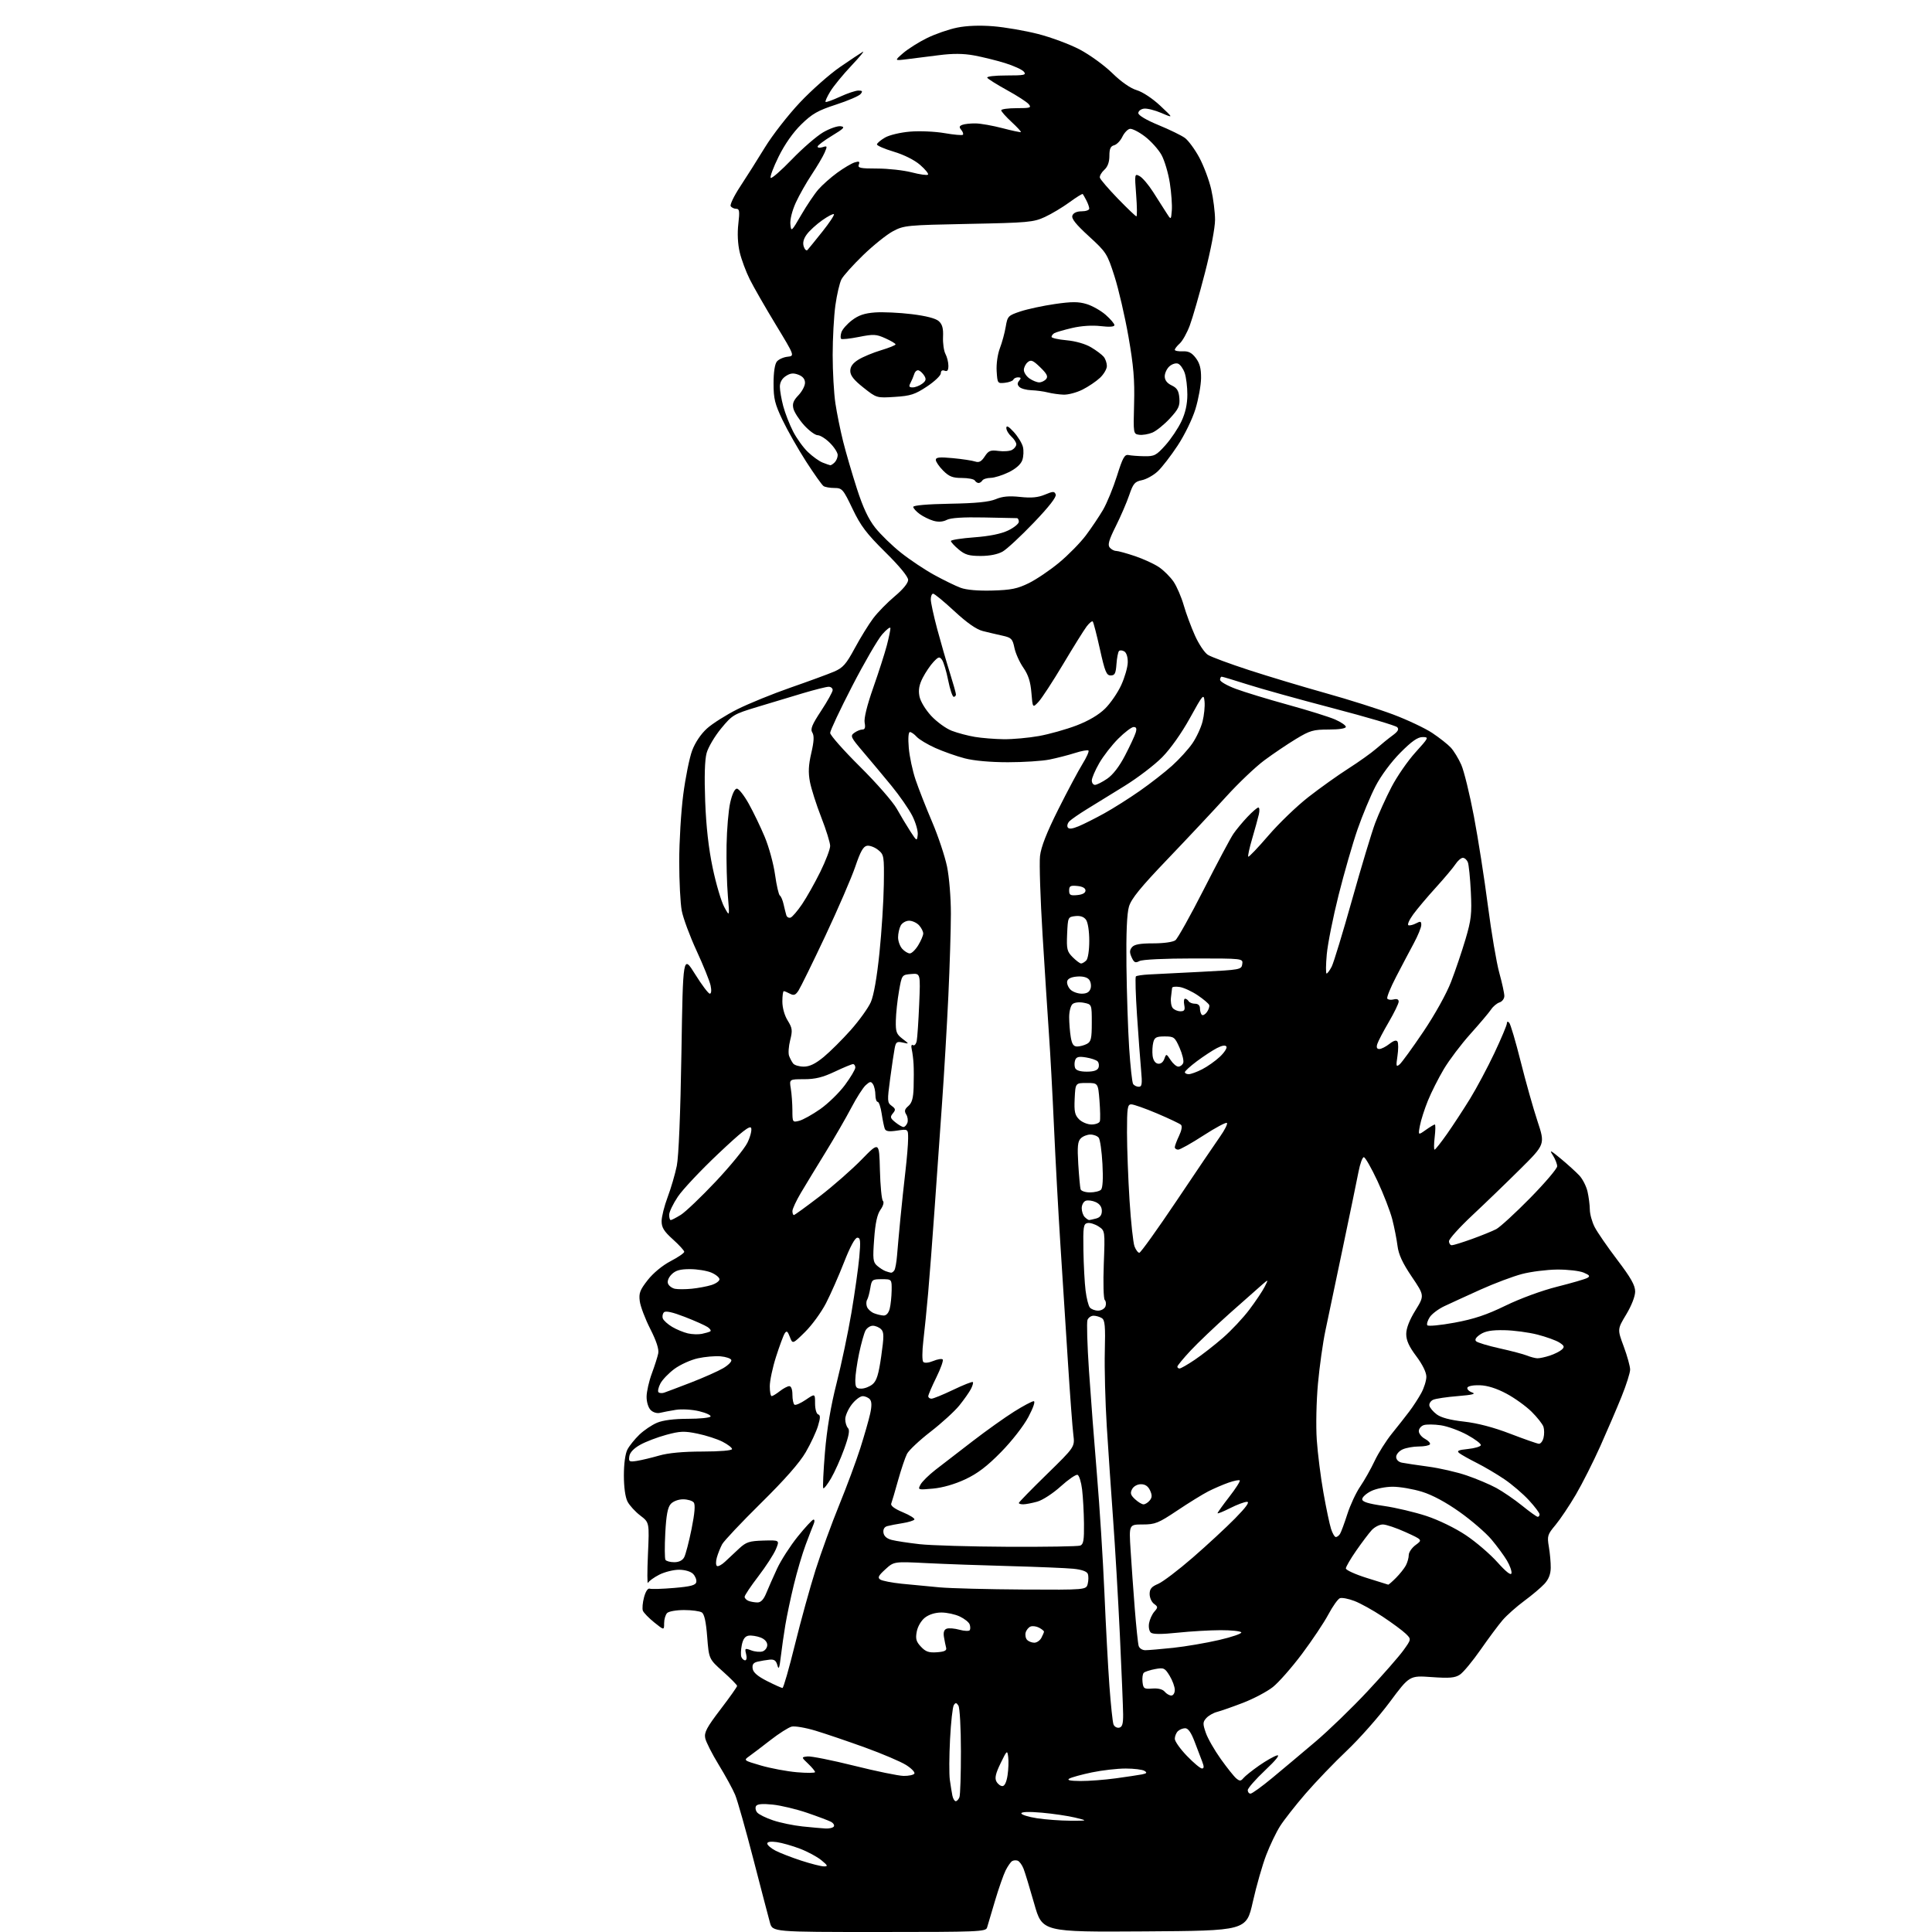 <?xml version="1.0" encoding="UTF-8" standalone="no"?>
<svg 
  version="1.1" 
  xmlns="http://www.w3.org/2000/svg" 
  xmlns:xlink="http://www.w3.org/1999/xlink" 
  xmlns:svg="http://www.w3.org/2000/svg"
  xmlns:rdf="http://www.w3.org/1999/02/22-rdf-syntax-ns#"
  xmlns:cc="http://creativecommons.org/ns#"
  xmlns:dc="http://purl.org/dc/elements/1.1/"
  viewBox="0 0 768 768"
  width="768"
  height="768"
>
<style>svg {background-color: white; }</style>"
<path stroke="none" fill="black" fill-rule="evenodd" d="M349.48,768.00C307.09,768.00 307.09,768.00 306.06,764.25C305.49,762.19 302.52,750.83 299.46,739.00C296.40,727.17 293.16,715.70 292.24,713.50C291.33,711.30 288.40,705.93 285.73,701.57C283.06,697.21 280.63,692.42 280.33,690.92C279.88,688.67 280.96,686.65 286.39,679.53C290.03,674.77 293.01,670.56 293.01,670.18C293.02,669.81 290.50,667.25 287.42,664.49C281.81,659.49 281.81,659.49 281.12,650.69C280.65,644.63 279.98,641.60 278.97,640.96C278.16,640.45 275.00,640.02 271.95,640.02C268.90,640.01 265.86,640.54 265.20,641.20C264.54,641.86 264.00,643.68 264.00,645.25C264.00,648.09 264.00,648.09 260.06,644.93C257.90,643.19 255.87,641.09 255.55,640.28C255.24,639.46 255.45,637.05 256.02,634.93C256.64,632.62 257.54,631.26 258.28,631.52C258.95,631.76 263.32,631.63 267.99,631.23C274.66,630.66 276.54,630.15 276.79,628.87C276.96,627.98 276.37,626.51 275.48,625.62C274.53,624.67 272.21,624.00 269.89,624.00C267.71,624.00 264.18,624.89 262.05,625.97C259.93,627.06 257.92,628.52 257.59,629.22C257.27,629.93 257.26,624.81 257.57,617.85C258.14,605.21 258.14,605.21 254.51,602.44C252.52,600.92 250.23,598.42 249.44,596.89C248.56,595.18 248.00,591.16 248.00,586.50C248.00,581.89 248.56,577.84 249.41,576.20C250.19,574.72 252.33,572.06 254.16,570.30C256.00,568.54 259.17,566.40 261.22,565.55C263.58,564.56 268.02,564.00 273.41,564.00C278.07,564.00 282.13,563.59 282.44,563.10C282.74,562.60 280.71,561.65 277.93,560.98C275.09,560.30 271.02,560.06 268.68,560.43C266.38,560.80 263.55,561.33 262.39,561.62C261.17,561.93 259.60,561.46 258.64,560.50C257.70,559.55 257.01,557.30 257.03,555.18C257.05,553.16 257.99,549.02 259.11,546.00C260.23,542.98 261.38,539.37 261.66,537.99C261.99,536.31 260.92,533.04 258.48,528.24C256.46,524.26 254.59,519.32 254.32,517.25C253.90,514.06 254.37,512.81 257.48,508.84C259.65,506.07 263.33,503.03 266.56,501.34C269.55,499.78 272.00,498.10 272.00,497.61C272.00,497.13 269.98,494.91 267.50,492.68C263.95,489.49 263.00,487.97 263.00,485.44C263.00,483.68 264.08,479.36 265.41,475.84C266.73,472.32 268.36,466.75 269.03,463.47C269.79,459.77 270.49,442.67 270.88,418.51C271.50,379.52 271.50,379.52 276.32,387.26C278.97,391.52 281.60,395.00 282.15,395.00C282.76,395.00 282.89,393.72 282.47,391.75C282.09,389.96 279.58,383.75 276.90,377.94C274.22,372.13 271.57,364.98 271.01,362.05C270.45,359.12 270.00,350.30 270.00,342.46C270.00,334.61 270.72,322.64 271.60,315.87C272.48,309.09 274.07,301.21 275.14,298.35C276.33,295.17 278.61,291.78 281.02,289.60C283.19,287.64 288.61,284.21 293.08,281.96C297.54,279.72 307.07,275.83 314.26,273.33C321.45,270.83 329.22,267.98 331.53,266.99C335.10,265.46 336.33,264.07 339.80,257.64C342.04,253.49 345.33,248.15 347.12,245.78C348.90,243.41 352.76,239.48 355.68,237.03C358.96,234.29 361.00,231.79 361.00,230.52C361.00,229.24 357.54,225.03 351.91,219.48C344.43,212.08 342.13,209.05 338.89,202.25C335.16,194.45 334.77,194.00 331.72,193.98C329.95,193.98 327.99,193.64 327.38,193.23C326.76,192.83 323.65,188.45 320.46,183.50C317.27,178.55 313.05,171.12 311.08,167.00C308.01,160.58 307.50,158.48 307.50,152.40C307.50,147.98 308.00,144.71 308.82,143.71C309.55,142.83 311.45,141.98 313.04,141.81C315.93,141.50 315.93,141.50 308.39,129.07C304.24,122.23 299.59,114.13 298.06,111.07C296.53,108.01 294.72,103.14 294.04,100.25C293.27,96.98 293.06,92.75 293.50,89.00C294.08,83.96 293.95,83.00 292.66,83.00C291.81,83.00 290.82,82.52 290.46,81.94C290.11,81.36 291.79,77.87 294.21,74.19C296.64,70.51 301.07,63.50 304.06,58.61C307.05,53.72 313.32,45.67 317.99,40.73C322.65,35.79 329.84,29.44 333.95,26.62C338.07,23.80 342.12,21.09 342.97,20.60C343.81,20.10 341.78,22.58 338.45,26.10C335.13,29.62 331.36,34.21 330.09,36.30C328.81,38.39 327.95,40.29 328.18,40.51C328.40,40.73 330.97,39.81 333.89,38.46C336.81,37.11 340.11,36.00 341.22,36.00C342.84,36.00 343.01,36.28 342.09,37.39C341.45,38.16 337.05,40.05 332.31,41.59C325.09,43.94 322.84,45.22 318.52,49.45C315.25,52.64 311.94,57.35 309.52,62.26C307.41,66.53 305.99,70.33 306.37,70.71C306.75,71.08 310.53,67.78 314.78,63.37C319.03,58.96 324.62,54.12 327.21,52.60C329.81,51.09 332.95,50.00 334.19,50.18C336.07,50.45 335.50,51.07 330.72,53.96C327.58,55.86 325.00,57.81 325.00,58.28C325.00,58.75 325.90,58.85 327.01,58.50C328.88,57.90 328.93,58.06 327.80,60.68C327.13,62.23 324.83,66.12 322.70,69.33C320.56,72.54 317.70,77.59 316.34,80.56C314.90,83.72 314.00,87.28 314.19,89.14C314.49,92.24 314.60,92.14 318.50,85.43C320.70,81.64 323.77,77.08 325.33,75.29C326.89,73.51 330.26,70.52 332.83,68.65C335.40,66.78 338.51,64.94 339.74,64.56C341.52,64.01 341.86,64.20 341.39,65.43C340.87,66.77 341.93,67.00 348.68,67.00C353.03,67.00 359.21,67.69 362.43,68.52C365.65,69.36 368.56,69.77 368.89,69.42C369.23,69.08 367.82,67.34 365.76,65.55C363.50,63.59 359.34,61.51 355.26,60.29C351.54,59.18 348.54,57.87 348.60,57.39C348.65,56.90 350.08,55.69 351.78,54.70C353.50,53.69 357.91,52.64 361.77,52.32C365.56,52.00 371.72,52.27 375.45,52.92C379.18,53.57 382.47,53.86 382.76,53.57C383.05,53.28 382.76,52.42 382.12,51.64C381.20,50.54 381.30,50.10 382.56,49.62C383.44,49.28 385.81,49.03 387.83,49.06C389.85,49.09 394.65,49.94 398.50,50.95C402.35,51.96 405.64,52.66 405.82,52.49C405.99,52.33 404.30,50.51 402.07,48.44C399.83,46.37 398.00,44.30 398.00,43.84C398.00,43.38 400.76,43.00 404.12,43.00C409.58,43.00 410.10,42.83 408.94,41.42C408.22,40.56 404.34,38.04 400.32,35.84C396.30,33.63 392.76,31.41 392.45,30.91C392.12,30.39 395.39,30.00 400.06,30.00C407.21,30.00 408.09,29.81 407.00,28.50C406.32,27.68 402.93,26.13 399.47,25.06C396.01,23.99 390.46,22.63 387.13,22.02C382.92,21.26 378.72,21.23 373.29,21.93C369.01,22.48 363.25,23.20 360.50,23.54C355.50,24.16 355.50,24.16 359.00,21.12C360.93,19.45 365.20,16.75 368.50,15.13C371.80,13.51 377.19,11.64 380.48,10.98C384.28,10.20 389.51,10.01 394.84,10.44C399.46,10.82 407.45,12.19 412.60,13.50C417.76,14.81 425.23,17.59 429.21,19.68C433.18,21.77 439.00,25.99 442.14,29.06C445.72,32.56 449.34,35.09 451.88,35.85C454.21,36.54 458.16,39.16 461.21,42.02C466.50,46.98 466.50,46.98 461.71,44.93C459.08,43.80 455.93,43.01 454.71,43.19C453.49,43.36 452.50,44.16 452.50,44.96C452.50,45.84 455.67,47.72 460.50,49.71C464.90,51.52 469.62,53.82 471.00,54.82C472.38,55.83 474.94,59.31 476.71,62.57C478.47,65.83 480.61,71.51 481.46,75.20C482.31,78.88 483.00,84.37 483.00,87.39C483.00,90.55 481.30,99.49 478.98,108.46C476.77,117.03 474.06,126.44 472.96,129.38C471.86,132.32 470.07,135.53 468.98,136.52C467.89,137.50 467.00,138.64 467.00,139.05C467.00,139.46 468.40,139.73 470.11,139.65C472.45,139.54 473.75,140.20 475.36,142.33C476.93,144.41 477.48,146.52 477.44,150.33C477.40,153.17 476.40,158.69 475.21,162.59C473.99,166.56 470.89,172.95 468.15,177.09C465.47,181.17 461.90,185.79 460.22,187.36C458.54,188.93 455.70,190.52 453.92,190.88C451.08,191.46 450.45,192.21 448.88,196.82C447.89,199.73 445.49,205.29 443.54,209.19C440.82,214.64 440.25,216.60 441.12,217.64C441.74,218.39 442.88,219.00 443.65,219.00C444.43,219.00 447.81,219.93 451.17,221.06C454.53,222.19 458.83,224.17 460.73,225.46C462.63,226.75 465.24,229.36 466.52,231.24C467.80,233.13 469.61,237.33 470.55,240.59C471.48,243.84 473.50,249.27 475.02,252.66C476.54,256.05 478.85,259.49 480.15,260.31C481.44,261.13 488.80,263.86 496.50,266.37C504.20,268.88 517.92,273.00 527.00,275.54C536.08,278.07 548.16,281.90 553.85,284.04C559.55,286.19 566.52,289.49 569.35,291.37C572.18,293.26 575.49,295.86 576.70,297.16C577.91,298.46 579.79,301.54 580.88,304.01C581.97,306.48 584.23,315.70 585.90,324.50C587.57,333.30 590.07,349.28 591.46,360.01C592.85,370.73 594.89,382.77 596.00,386.74C597.10,390.72 598.00,394.85 598.00,395.92C598.00,396.99 597.14,398.14 596.09,398.47C595.04,398.81 593.52,400.07 592.72,401.29C591.91,402.51 588.23,406.86 584.54,410.97C580.85,415.08 576.08,421.39 573.94,424.99C571.80,428.59 568.95,434.23 567.62,437.52C566.28,440.82 564.85,445.27 564.45,447.43C563.71,451.34 563.71,451.34 566.76,449.17C568.44,447.98 570.06,447.00 570.36,447.00C570.66,447.00 570.64,449.25 570.31,452.00C569.99,454.75 569.97,457.00 570.27,457.00C570.58,457.00 572.80,454.19 575.22,450.75C577.63,447.31 581.75,441.02 584.37,436.76C586.99,432.50 591.35,424.31 594.07,418.56C596.78,412.80 599.00,407.53 599.00,406.85C599.00,406.06 599.35,405.95 599.93,406.55C600.45,407.07 602.50,414.02 604.50,422.00C606.50,429.98 609.50,440.64 611.18,445.70C614.22,454.89 614.22,454.89 604.34,464.70C598.91,470.09 590.31,478.39 585.23,483.14C580.16,487.90 576.00,492.51 576.00,493.39C576.00,494.28 576.51,495.00 577.13,495.00C577.75,495.00 581.36,493.88 585.16,492.51C588.95,491.14 593.28,489.38 594.78,488.60C596.27,487.81 602.34,482.25 608.25,476.24C614.16,470.22 619.00,464.54 619.00,463.61C619.00,462.69 618.21,460.71 617.26,459.21C615.79,456.94 616.31,457.17 620.51,460.65C623.25,462.93 626.55,465.93 627.83,467.30C629.12,468.68 630.57,471.54 631.06,473.65C631.55,475.77 631.96,478.98 631.98,480.79C631.99,482.60 632.86,485.75 633.91,487.79C634.96,489.83 639.01,495.70 642.91,500.84C648.30,507.93 650.00,510.95 650.00,513.40C650.00,515.31 648.56,519.00 646.46,522.50C642.91,528.39 642.91,528.39 645.46,535.25C646.86,539.03 648.00,543.16 648.00,544.43C648.00,545.71 646.48,550.52 644.62,555.12C642.76,559.73 638.95,568.61 636.16,574.85C633.36,581.09 628.98,589.78 626.41,594.16C623.84,598.54 620.20,603.96 618.33,606.21C615.14,610.02 614.97,610.59 615.70,614.89C616.13,617.43 616.47,621.17 616.44,623.22C616.42,625.74 615.61,627.80 613.95,629.60C612.60,631.07 608.99,634.12 605.92,636.38C602.85,638.65 598.99,642.08 597.33,644.00C595.68,645.92 591.72,651.24 588.54,655.81C585.35,660.38 581.66,664.83 580.33,665.70C578.37,666.99 576.22,667.17 569.10,666.67C560.30,666.04 560.30,666.04 552.41,676.65C548.07,682.48 540.43,691.13 535.42,695.88C530.41,700.62 523.02,708.33 518.98,713.00C514.95,717.67 510.40,723.48 508.86,725.90C507.32,728.31 504.84,733.49 503.34,737.40C501.84,741.30 499.44,749.67 498.02,756.00C495.44,767.50 495.44,767.50 454.87,767.76C414.31,768.02 414.31,768.02 411.12,756.76C409.36,750.57 407.45,744.29 406.87,742.82C406.29,741.35 405.25,739.93 404.57,739.66C403.88,739.40 402.86,739.48 402.30,739.84C401.74,740.20 400.60,741.85 399.76,743.50C398.93,745.15 397.04,750.55 395.56,755.50C394.09,760.45 392.65,765.29 392.37,766.25C391.90,767.88 388.99,768.00 349.48,768.00zM327.50,741.92C329.23,741.93 329.09,741.59 326.50,739.46C324.85,738.10 321.02,736.04 318.00,734.89C314.98,733.73 310.81,732.55 308.75,732.26C306.36,731.93 305.00,732.14 305.00,732.84C305.00,733.45 306.46,734.71 308.25,735.65C310.04,736.58 314.65,738.37 318.50,739.63C322.35,740.88 326.40,741.91 327.50,741.92zM328.19,726.86C329.67,726.94 331.15,726.57 331.47,726.05C331.79,725.53 331.26,724.68 330.28,724.17C329.30,723.67 325.04,722.06 320.80,720.61C316.57,719.17 310.45,717.70 307.19,717.36C303.15,716.94 301.05,717.11 300.55,717.92C300.15,718.56 300.35,719.72 300.99,720.49C301.63,721.26 304.48,722.67 307.33,723.62C310.17,724.58 315.43,725.66 319.00,726.04C322.57,726.41 326.71,726.78 328.19,726.86zM425.50,723.76C432.50,723.78 432.50,723.78 427.41,722.53C424.61,721.85 418.65,720.97 414.16,720.57C409.01,720.12 406.00,720.22 406.00,720.84C406.00,721.38 408.81,722.26 412.25,722.79C415.69,723.31 421.65,723.75 425.50,723.76zM379.91,716.00C380.39,716.00 381.06,715.29 381.39,714.42C381.73,713.55 381.99,705.34 381.98,696.17C381.98,686.94 381.53,678.83 380.98,678.00C380.19,676.78 379.84,676.75 379.15,677.82C378.68,678.54 378.01,684.62 377.66,691.32C377.31,698.02 377.27,705.30 377.57,707.50C377.88,709.70 378.33,712.51 378.58,713.75C378.83,714.99 379.43,716.00 379.91,716.00zM497.10,713.00C497.71,713.00 501.60,710.19 505.75,706.75C509.90,703.31 517.61,696.84 522.89,692.36C528.18,687.88 537.48,678.88 543.57,672.36C549.67,665.84 556.09,658.50 557.86,656.06C561.06,651.61 561.06,651.61 558.78,649.40C557.53,648.19 553.40,645.14 549.60,642.62C545.81,640.11 540.77,637.31 538.39,636.41C536.02,635.50 533.43,635.01 532.63,635.31C531.84,635.62 529.78,638.51 528.05,641.75C526.33,644.99 521.60,652.06 517.55,657.47C513.49,662.88 508.29,668.80 505.99,670.62C503.69,672.44 498.36,675.26 494.14,676.89C489.92,678.51 485.27,680.14 483.81,680.51C482.34,680.88 480.42,681.98 479.53,682.96C478.11,684.54 478.08,685.21 479.32,688.79C480.08,691.02 482.76,695.71 485.27,699.22C487.77,702.73 490.55,706.21 491.44,706.95C492.81,708.08 493.25,708.06 494.28,706.82C494.95,706.01 497.75,703.77 500.50,701.85C503.25,699.93 506.46,698.11 507.64,697.80C508.97,697.46 507.19,699.69 502.89,703.74C499.10,707.32 496.00,710.86 496.00,711.62C496.00,712.38 496.50,713.00 497.10,713.00zM398.47,710.00C399.36,710.00 400.11,708.42 400.52,705.69C400.88,703.32 400.99,700.06 400.78,698.44C400.41,695.61 400.29,695.71 397.75,700.92C395.78,704.97 395.36,706.81 396.09,708.17C396.63,709.18 397.70,710.00 398.47,710.00zM429.50,707.98C432.80,708.00 439.10,707.52 443.50,706.92C447.90,706.32 452.60,705.61 453.95,705.35C455.88,704.96 456.09,704.67 454.95,703.95C454.15,703.44 450.80,703.02 447.50,703.02C444.20,703.01 438.16,703.70 434.07,704.55C429.98,705.40 425.93,706.52 425.07,707.02C423.99,707.65 425.37,707.95 429.50,707.98zM359.19,705.95C361.22,705.98 363.15,705.57 363.48,705.04C363.81,704.51 362.32,702.96 360.18,701.61C358.03,700.26 350.71,697.14 343.89,694.67C337.08,692.21 328.23,689.20 324.23,687.99C320.23,686.78 315.94,686.05 314.68,686.36C313.43,686.68 309.64,689.09 306.26,691.72C302.88,694.35 299.08,697.24 297.81,698.14C295.53,699.76 295.58,699.80 302.50,701.82C306.35,702.94 312.76,704.14 316.75,704.49C320.74,704.84 324.00,704.81 324.00,704.43C324.00,704.04 322.76,702.55 321.25,701.11C318.50,698.50 318.50,698.50 321.01,698.21C322.39,698.05 330.72,699.71 339.51,701.90C348.31,704.10 357.16,705.92 359.19,705.95zM477.79,703.00C478.65,703.00 478.67,702.28 477.89,700.25C477.30,698.74 475.93,695.14 474.84,692.25C473.50,688.71 472.29,687.00 471.13,687.00C470.18,687.00 468.86,687.54 468.20,688.20C467.54,688.86 467.00,690.21 467.00,691.20C467.00,692.20 469.17,695.26 471.82,698.00C474.47,700.75 477.15,703.00 477.79,703.00zM444.88,686.78C446.12,686.53 446.49,685.30 446.46,681.48C446.44,678.74 445.85,664.58 445.17,650.00C444.48,635.42 443.27,614.73 442.48,604.00C441.70,593.27 440.56,576.62 439.96,567.00C439.36,557.38 439.01,543.97 439.18,537.21C439.44,527.14 439.23,524.76 438.00,523.98C437.17,523.46 435.70,523.02 434.72,523.02C433.74,523.01 432.65,523.76 432.29,524.69C431.93,525.61 432.20,534.73 432.89,544.94C433.58,555.15 435.01,573.81 436.07,586.41C437.13,599.00 438.45,619.93 439.01,632.91C439.56,645.88 440.46,662.66 441.01,670.18C441.56,677.70 442.29,684.59 442.63,685.48C442.97,686.37 443.98,686.95 444.88,686.78zM465.62,674.00C466.39,674.00 467.00,673.00 467.00,671.75C466.99,670.51 466.07,667.99 464.95,666.15C463.05,663.04 462.63,662.85 459.20,663.48C457.17,663.85 455.13,664.52 454.67,664.96C454.22,665.40 453.99,667.05 454.17,668.63C454.47,671.26 454.80,671.48 458.11,671.22C460.40,671.05 462.17,671.51 462.98,672.47C463.68,673.31 464.86,674.00 465.62,674.00zM311.05,671.00C311.44,671.00 313.66,663.24 316.00,653.75C318.34,644.26 322.04,630.88 324.22,624.00C326.41,617.12 330.62,605.55 333.59,598.28C336.56,591.01 340.32,580.88 341.95,575.78C343.57,570.68 345.35,564.49 345.89,562.03C346.58,558.96 346.55,557.17 345.82,556.28C345.23,555.58 343.93,555.00 342.93,555.00C341.92,555.00 339.95,556.50 338.55,558.34C337.15,560.18 336.00,562.79 336.00,564.14C336.00,565.49 336.49,567.09 337.09,567.69C337.87,568.47 337.45,570.79 335.58,575.98C334.15,579.94 331.80,585.19 330.37,587.64C328.93,590.09 327.54,591.87 327.27,591.60C327.00,591.33 327.30,584.90 327.93,577.30C328.70,568.09 330.24,558.95 332.56,549.82C334.47,542.30 337.13,529.70 338.46,521.82C339.79,513.94 341.19,504.01 341.58,499.75C342.16,493.28 342.03,492.00 340.81,492.00C339.88,492.00 337.95,495.57 335.53,501.75C333.44,507.11 330.20,514.45 328.34,518.06C326.47,521.67 322.73,526.81 320.02,529.48C315.08,534.34 315.08,534.34 313.98,531.46C313.10,529.14 312.70,528.86 311.94,530.03C311.42,530.84 309.87,535.01 308.50,539.30C307.12,543.59 306.00,548.88 306.00,551.05C306.00,553.22 306.34,554.99 306.75,554.98C307.16,554.97 308.62,554.08 310.00,553.00C311.38,551.92 313.06,551.03 313.75,551.02C314.51,551.01 315.00,552.34 315.00,554.44C315.00,556.33 315.37,558.11 315.83,558.40C316.29,558.68 318.32,557.79 320.33,556.42C324.00,553.93 324.00,553.93 324.00,557.88C324.00,560.09 324.54,562.01 325.21,562.24C326.16,562.55 326.15,563.56 325.17,566.81C324.49,569.11 322.30,573.80 320.31,577.24C317.89,581.43 311.99,588.14 302.50,597.50C294.70,605.20 287.74,612.58 287.05,613.89C286.35,615.20 285.41,617.56 284.96,619.13C284.51,620.69 284.54,622.21 285.01,622.51C285.48,622.80 286.94,622.02 288.25,620.77C289.56,619.52 292.07,617.17 293.83,615.55C296.62,612.97 297.87,612.57 303.49,612.40C309.94,612.22 309.94,612.22 308.42,615.86C307.58,617.86 304.44,622.70 301.45,626.61C298.45,630.52 296.00,634.19 296.00,634.75C296.00,635.32 296.71,636.06 297.58,636.39C298.45,636.73 300.05,637.00 301.13,637.00C302.47,637.00 303.59,635.80 304.62,633.25C305.46,631.19 307.40,626.80 308.93,623.50C310.47,620.20 314.15,614.49 317.11,610.81C320.08,607.13 322.89,604.09 323.36,604.06C323.83,604.03 323.88,604.79 323.47,605.75C323.06,606.71 321.63,610.42 320.29,613.99C318.95,617.56 316.82,624.76 315.56,629.99C314.29,635.22 312.77,642.42 312.18,646.00C311.58,649.58 310.78,655.20 310.39,658.50C309.85,663.12 309.54,663.92 309.03,662.00C308.52,660.10 307.78,659.56 305.93,659.74C304.59,659.88 302.46,660.23 301.19,660.53C299.48,660.93 298.95,661.66 299.19,663.29C299.40,664.82 301.16,666.34 304.93,668.25C307.92,669.76 310.67,671.00 311.05,671.00zM296.22,660.00C296.78,660.00 296.95,658.92 296.59,657.52C296.01,655.19 296.13,655.10 298.62,656.04C300.07,656.60 302.10,656.78 303.13,656.46C304.16,656.13 305.00,654.98 305.00,653.91C305.00,652.70 303.97,651.56 302.32,650.93C300.84,650.37 298.72,650.04 297.60,650.20C296.19,650.41 295.36,651.54 294.88,653.91C294.50,655.79 294.42,657.93 294.70,658.66C294.98,659.40 295.66,660.00 296.22,660.00zM372.47,656.80C375.48,656.58 376.40,656.12 376.10,655.00C375.88,654.17 375.49,652.27 375.24,650.76C374.93,648.91 375.27,647.83 376.30,647.44C377.13,647.12 379.43,647.30 381.40,647.85C383.37,648.39 385.21,648.46 385.50,648.01C385.78,647.55 385.75,646.50 385.43,645.67C385.11,644.84 383.35,643.44 381.52,642.58C379.69,641.71 376.41,641.00 374.23,641.00C371.76,641.00 369.30,641.77 367.67,643.04C366.17,644.22 364.80,646.57 364.42,648.60C363.88,651.46 364.19,652.58 366.10,654.60C367.97,656.60 369.24,657.03 372.47,656.80zM455.32,655.98C456.52,655.97 461.47,655.55 466.33,655.04C471.19,654.52 479.40,653.13 484.57,651.93C489.74,650.74 493.73,649.36 493.43,648.88C493.13,648.40 489.42,648.01 485.19,648.02C480.96,648.03 473.27,648.48 468.11,649.02C461.80,649.69 458.32,649.68 457.50,649.00C456.82,648.44 456.50,646.77 456.77,645.24C457.04,643.73 457.98,641.67 458.87,640.66C460.35,638.97 460.34,638.72 458.74,637.55C457.78,636.85 457.00,635.10 457.00,633.65C457.00,631.62 457.76,630.71 460.35,629.63C462.20,628.85 468.39,624.16 474.10,619.20C479.82,614.24 487.41,607.21 490.97,603.59C495.38,599.10 496.88,597.00 495.69,597.00C494.72,597.00 491.70,598.13 488.97,599.52C486.24,600.90 484.00,601.80 484.00,601.52C484.00,601.23 486.10,598.30 488.66,595.00C491.23,591.70 493.10,588.76 492.82,588.49C492.54,588.21 490.51,588.61 488.31,589.39C486.11,590.17 482.50,591.72 480.29,592.85C478.09,593.98 472.55,597.39 467.99,600.45C460.45,605.49 459.19,606.00 454.24,606.00C448.78,606.00 448.78,606.00 449.43,616.25C449.78,621.89 450.53,632.35 451.09,639.50C451.66,646.65 452.35,653.29 452.63,654.25C452.91,655.24 454.09,655.99 455.32,655.98zM411.16,653.00C412.14,653.00 413.40,652.13 413.96,651.07C414.53,650.00 415.00,648.89 415.00,648.60C415.00,648.31 414.13,647.61 413.07,647.04C412.01,646.47 410.48,646.26 409.67,646.57C408.86,646.88 407.98,647.97 407.71,648.98C407.45,650.00 407.72,651.32 408.32,651.92C408.91,652.51 410.19,653.00 411.16,653.00zM406.64,631.86C431.78,632.00 431.78,632.00 432.39,629.58C432.72,628.25 432.74,626.48 432.42,625.64C432.04,624.66 430.00,623.94 426.67,623.60C423.82,623.32 412.50,622.85 401.50,622.55C390.50,622.26 375.62,621.73 368.43,621.37C355.36,620.71 355.36,620.71 351.93,623.84C349.17,626.36 348.78,627.15 349.92,627.90C350.71,628.41 354.53,629.16 358.42,629.56C362.32,629.95 369.10,630.60 373.50,631.00C377.90,631.39 392.81,631.78 406.64,631.86zM551.83,629.92C552.01,629.97 553.40,628.76 554.91,627.24C556.43,625.72 558.20,623.50 558.84,622.31C559.48,621.11 560.00,619.24 560.00,618.15C560.00,617.06 561.24,615.26 562.75,614.15C565.50,612.13 565.50,612.13 558.77,609.06C555.07,607.38 550.99,606.00 549.70,606.00C548.41,606.00 546.42,607.01 545.28,608.25C544.14,609.49 541.37,613.16 539.11,616.42C536.85,619.67 535.00,622.85 535.00,623.48C535.00,624.12 538.71,625.81 543.25,627.24C547.79,628.68 551.65,629.88 551.83,629.92zM600.83,625.41C601.01,624.60 600.21,622.33 599.05,620.37C597.89,618.40 595.11,614.62 592.87,611.96C590.63,609.30 584.96,604.40 580.27,601.07C574.80,597.18 569.42,594.28 565.27,593.00C561.70,591.90 556.47,591.00 553.64,591.00C550.75,591.00 546.97,591.77 545.00,592.75C543.08,593.71 541.50,595.15 541.50,595.95C541.50,597.00 543.84,597.73 550.09,598.63C554.82,599.31 562.46,601.12 567.07,602.64C571.93,604.25 578.50,607.45 582.71,610.27C586.71,612.94 592.34,617.77 595.24,621.01C598.64,624.81 600.62,626.37 600.83,625.41zM268.02,621.00C269.89,621.00 271.31,620.30 271.98,619.03C272.56,617.95 273.88,612.88 274.91,607.78C276.18,601.43 276.45,598.10 275.76,597.25C275.21,596.56 273.30,596.00 271.53,596.00C269.67,596.00 267.61,596.78 266.64,597.84C265.42,599.20 264.84,602.28 264.46,609.40C264.18,614.74 264.21,619.54 264.53,620.06C264.86,620.58 266.43,621.00 268.02,621.00zM400.67,614.87C415.61,614.94 428.55,614.73 429.42,614.39C430.69,613.90 430.98,612.21 430.90,605.64C430.85,601.16 430.51,595.06 430.15,592.08C429.79,589.10 428.97,586.48 428.33,586.27C427.68,586.06 424.67,588.13 421.63,590.88C418.57,593.66 414.43,596.34 412.31,596.93C410.21,597.51 407.71,597.99 406.75,597.99C405.79,598.00 405.00,597.76 405.00,597.46C405.00,597.16 410.01,592.02 416.14,586.04C427.28,575.16 427.28,575.16 426.67,570.33C426.33,567.67 425.36,554.70 424.52,541.50C423.68,528.30 422.32,507.15 421.51,494.50C420.70,481.85 419.56,460.93 418.98,448.00C418.40,435.07 417.50,418.43 416.97,411.00C416.45,403.57 415.31,385.80 414.43,371.50C413.55,357.20 413.10,343.16 413.42,340.29C413.83,336.67 416.04,331.03 420.66,321.79C424.32,314.48 428.66,306.35 430.29,303.71C431.92,301.08 433.00,298.67 432.69,298.36C432.38,298.05 429.96,298.48 427.31,299.33C424.67,300.17 420.12,301.34 417.20,301.93C414.29,302.52 406.84,303.00 400.66,303.00C393.74,303.00 387.14,302.41 383.48,301.45C380.21,300.60 374.97,298.75 371.82,297.34C368.68,295.93 365.34,293.93 364.40,292.89C363.46,291.85 362.25,291.00 361.71,291.00C361.11,291.00 360.93,293.47 361.25,297.25C361.53,300.69 362.76,306.43 363.97,310.00C365.18,313.57 368.14,321.12 370.55,326.76C372.95,332.40 375.61,340.37 376.46,344.46C377.32,348.62 378.00,356.91 377.99,363.21C377.99,369.42 377.53,384.18 376.98,396.00C376.42,407.82 375.30,426.95 374.48,438.50C373.66,450.05 372.31,469.18 371.48,481.00C370.65,492.82 369.51,507.68 368.95,514.00C368.39,520.33 367.53,528.88 367.04,533.00C366.54,537.25 366.53,540.89 367.02,541.39C367.53,541.92 369.17,541.76 370.98,541.01C372.67,540.31 374.36,540.03 374.73,540.40C375.10,540.76 373.96,543.98 372.20,547.55C370.44,551.12 369.00,554.48 369.00,555.02C369.00,555.56 369.58,556.00 370.28,556.00C370.98,556.00 374.87,554.41 378.92,552.47C382.97,550.53 386.48,549.14 386.72,549.39C386.96,549.63 386.62,550.88 385.95,552.16C385.28,553.45 383.20,556.40 381.33,558.72C379.45,561.04 374.31,565.73 369.90,569.14C365.48,572.56 361.28,576.51 360.55,577.93C359.82,579.34 358.23,584.08 357.00,588.45C355.78,592.83 354.56,596.99 354.28,597.71C353.96,598.55 355.61,599.78 358.87,601.14C361.67,602.30 363.74,603.61 363.48,604.04C363.21,604.47 361.08,605.12 358.74,605.49C356.41,605.85 353.69,606.38 352.69,606.66C351.53,606.99 350.99,607.93 351.19,609.28C351.39,610.66 352.53,611.65 354.50,612.15C356.15,612.58 361.10,613.33 365.50,613.83C369.90,614.33 385.73,614.80 400.67,614.87zM531.02,611.00C531.49,611.00 532.24,610.44 532.68,609.75C533.11,609.06 534.42,605.53 535.58,601.91C536.74,598.29 539.04,593.34 540.71,590.91C542.37,588.48 544.95,583.91 546.44,580.74C547.93,577.58 551.03,572.67 553.33,569.84C555.62,567.01 558.72,563.07 560.21,561.09C561.71,559.12 563.84,555.83 564.96,553.79C566.08,551.75 567.00,548.81 567.00,547.26C567.00,545.53 565.46,542.40 563.00,539.12C560.11,535.28 559.00,532.83 559.00,530.30C559.00,528.02 560.27,524.74 562.64,520.91C566.27,515.02 566.27,515.02 561.20,507.51C557.52,502.06 555.96,498.69 555.53,495.25C555.20,492.64 554.27,487.88 553.45,484.69C552.63,481.49 549.97,474.63 547.55,469.44C545.12,464.25 542.69,460.00 542.14,460.00C541.59,460.00 540.65,462.59 540.04,465.75C539.43,468.91 536.62,482.52 533.79,496.00C530.97,509.48 527.84,524.33 526.86,529.00C525.87,533.67 524.54,543.12 523.91,550.00C523.27,557.00 523.06,566.85 523.44,572.38C523.81,577.81 525.00,587.26 526.09,593.38C527.17,599.50 528.53,605.96 529.11,607.75C529.68,609.54 530.54,611.00 531.02,611.00zM611.25,602.96C611.66,602.98 612.00,602.54 612.00,601.98C612.00,601.42 610.09,598.88 607.75,596.35C605.41,593.81 601.03,590.06 598.00,588.01C594.98,585.96 590.02,583.04 587.00,581.52C583.98,580.00 580.86,578.25 580.08,577.63C578.97,576.74 579.69,576.39 583.51,576.00C586.17,575.73 588.49,575.05 588.66,574.50C588.83,573.95 586.39,572.10 583.24,570.38C580.08,568.66 575.36,566.95 572.74,566.57C570.12,566.18 567.08,566.16 565.99,566.50C564.89,566.85 564.00,567.93 564.00,568.90C564.00,569.87 565.11,571.26 566.47,571.98C567.82,572.71 568.70,573.68 568.41,574.15C568.12,574.62 566.13,575.00 563.99,575.00C561.85,575.00 558.95,575.52 557.55,576.16C556.15,576.80 555.00,578.14 555.00,579.14C555.00,580.23 555.91,581.15 557.25,581.43C558.49,581.68 563.20,582.39 567.72,583.00C572.25,583.60 579.12,585.18 582.99,586.50C586.86,587.81 592.18,590.06 594.81,591.49C597.44,592.93 602.05,596.08 605.05,598.51C608.05,600.94 610.84,602.94 611.25,602.96zM454.57,598.00C455.22,598.00 456.33,597.31 457.02,596.47C458.00,595.30 458.03,594.36 457.17,592.47C456.41,590.81 455.23,590.00 453.56,590.00C452.11,590.00 450.63,590.82 450.03,591.95C449.19,593.51 449.42,594.32 451.18,595.95C452.39,597.08 453.91,598.00 454.57,598.00zM370.88,591.74C364.86,592.29 364.79,592.27 365.92,590.14C366.56,588.95 369.25,586.30 371.91,584.24C374.57,582.18 381.19,577.08 386.62,572.90C392.06,568.71 399.47,563.43 403.11,561.15C406.74,558.87 410.26,557.00 410.92,557.00C411.63,557.00 410.76,559.56 408.81,563.25C406.91,566.83 402.27,572.80 397.93,577.22C392.38,582.88 388.58,585.77 383.68,588.06C379.53,590.00 374.68,591.40 370.88,591.74zM253.16,580.73C255.00,580.44 258.98,579.49 262.00,578.62C265.63,577.57 271.50,577.02 279.25,577.01C286.25,577.00 291.00,576.60 291.00,576.02C291.00,575.48 289.29,574.17 287.20,573.10C285.10,572.03 280.65,570.59 277.30,569.90C272.02,568.81 270.37,568.87 264.84,570.37C261.33,571.32 256.67,573.10 254.48,574.33C251.92,575.76 250.38,577.39 250.16,578.90C249.86,581.03 250.12,581.19 253.16,580.73zM611.73,573.92C612.41,573.96 613.24,572.91 613.57,571.57C613.91,570.24 613.90,568.27 613.56,567.20C613.23,566.13 611.10,563.43 608.85,561.20C606.60,558.97 602.08,555.72 598.81,553.98C594.93,551.91 591.28,550.76 588.29,550.66C585.67,550.57 583.54,550.98 583.31,551.62C583.10,552.24 583.95,553.10 585.21,553.53C586.86,554.10 585.27,554.50 579.50,554.97C575.10,555.32 570.69,555.98 569.70,556.43C568.71,556.88 568.04,557.93 568.20,558.77C568.37,559.60 569.68,561.17 571.12,562.24C572.85,563.54 576.50,564.50 581.96,565.11C587.35,565.72 593.71,567.38 600.35,569.94C605.93,572.08 611.05,573.88 611.73,573.92zM263.97,553.62C264.81,553.34 269.63,551.52 274.68,549.57C279.74,547.61 285.49,545.05 287.48,543.88C289.46,542.71 290.92,541.25 290.71,540.63C290.51,540.01 288.58,539.35 286.42,539.16C284.27,538.97 280.20,539.33 277.39,539.95C274.58,540.57 270.41,542.46 268.11,544.15C265.82,545.84 263.30,548.46 262.51,549.98C261.72,551.50 261.39,553.05 261.76,553.43C262.14,553.81 263.14,553.89 263.97,553.62zM342.39,552.00C343.70,552.00 345.72,551.21 346.87,550.25C348.48,548.90 349.27,546.36 350.30,539.14C351.43,531.19 351.43,529.57 350.25,528.39C349.48,527.63 348.01,527.00 346.96,527.00C345.92,527.00 344.60,527.87 344.04,528.93C343.47,530.00 342.33,534.08 341.50,538.00C340.68,541.92 340.00,546.68 340.00,548.57C340.00,551.52 340.33,552.00 342.39,552.00zM468.90,544.00C469.39,544.00 472.10,542.45 474.90,540.56C477.71,538.67 482.74,534.75 486.09,531.84C489.43,528.94 494.19,523.87 496.66,520.57C499.14,517.28 501.86,513.22 502.71,511.54C504.25,508.50 504.25,508.50 501.88,510.53C500.57,511.65 494.77,516.78 489.00,521.92C483.23,527.06 476.15,533.80 473.27,536.89C470.40,539.97 468.04,542.84 468.02,543.25C468.01,543.66 468.40,544.00 468.90,544.00zM611.10,539.94C611.98,539.97 614.23,539.49 616.10,538.87C617.97,538.25 620.11,537.17 620.87,536.47C622.01,535.41 621.84,534.95 619.87,533.67C618.56,532.83 614.64,531.42 611.15,530.52C607.66,529.63 601.74,528.84 598.00,528.77C593.01,528.68 590.47,529.11 588.49,530.41C586.73,531.57 586.13,532.53 586.76,533.16C587.30,533.70 591.51,534.97 596.12,535.99C600.73,537.01 605.62,538.30 607.00,538.86C608.38,539.42 610.22,539.90 611.10,539.94zM279.00,530.23C280.38,529.95 281.87,529.51 282.32,529.26C282.78,529.00 282.33,528.23 281.32,527.55C280.32,526.87 276.22,525.04 272.22,523.49C267.35,521.60 264.61,520.99 263.94,521.66C263.39,522.21 263.19,523.33 263.50,524.14C263.81,524.94 265.48,526.44 267.21,527.47C268.94,528.49 271.74,529.65 273.43,530.04C275.12,530.43 277.62,530.52 279.00,530.23zM578.21,525.78C585.97,524.34 590.96,522.68 598.50,519.00C604.29,516.18 612.91,513.01 618.97,511.49C624.73,510.04 630.13,508.47 630.97,508.00C632.20,507.31 631.91,506.89 629.50,505.87C627.85,505.18 623.12,504.64 619.00,504.67C614.88,504.71 608.58,505.50 605.00,506.44C601.42,507.38 594.00,510.17 588.50,512.65C583.00,515.14 576.56,518.08 574.20,519.20C571.83,520.31 569.21,522.28 568.36,523.57C567.52,524.86 567.07,526.31 567.37,526.80C567.68,527.29 572.50,526.83 578.21,525.78zM351.23,522.94C352.31,522.98 353.23,521.96 353.67,520.25C354.06,518.74 354.40,515.48 354.44,513.00C354.50,508.50 354.50,508.50 350.52,508.50C346.73,508.50 346.51,508.68 345.96,512.03C345.64,513.98 345.07,516.07 344.69,516.69C344.31,517.31 344.28,518.57 344.64,519.49C344.99,520.41 346.23,521.55 347.39,522.02C348.55,522.49 350.28,522.90 351.23,522.94zM436.52,521.00C437.76,521.00 439.07,520.25 439.43,519.33C439.78,518.42 439.66,517.26 439.16,516.76C438.66,516.26 438.49,509.91 438.77,502.54C439.27,489.23 439.27,489.23 436.69,487.53C435.26,486.60 433.29,485.99 432.30,486.18C430.69,486.49 430.52,487.64 430.67,497.02C430.77,502.78 431.15,509.98 431.53,513.00C431.90,516.02 432.66,519.06 433.23,519.75C433.79,520.44 435.27,521.00 436.52,521.00zM275.00,512.29C277.48,512.04 280.96,511.39 282.75,510.84C284.54,510.29 286.00,509.26 286.00,508.54C286.00,507.83 284.54,506.63 282.75,505.87C280.96,505.12 277.15,504.50 274.28,504.50C270.33,504.50 268.55,505.01 266.99,506.57C265.76,507.80 265.17,509.29 265.55,510.26C265.89,511.15 267.14,512.08 268.33,512.32C269.53,512.55 272.52,512.54 275.00,512.29zM354.19,505.92C354.57,505.96 355.18,505.52 355.54,504.93C355.90,504.35 356.37,501.76 356.58,499.18C356.78,496.61 357.38,490.00 357.91,484.50C358.44,479.00 359.35,470.45 359.93,465.50C360.51,460.55 360.99,454.76 360.99,452.64C361.00,448.77 361.00,448.77 356.62,449.43C353.32,449.92 352.11,449.74 351.70,448.67C351.41,447.89 350.85,445.17 350.47,442.63C350.09,440.08 349.37,438.00 348.89,438.00C348.40,438.00 347.99,436.76 347.98,435.25C347.98,433.74 347.55,431.84 347.05,431.04C346.25,429.79 345.84,429.83 344.14,431.37C343.05,432.36 340.47,436.39 338.41,440.33C336.35,444.27 331.75,452.23 328.20,458.00C324.65,463.77 320.22,471.05 318.37,474.17C316.52,477.29 315.00,480.55 315.00,481.42C315.00,482.29 315.26,483.00 315.58,483.00C315.89,483.00 320.50,479.65 325.83,475.57C331.15,471.48 338.65,464.90 342.50,460.95C349.50,453.77 349.50,453.77 349.78,465.12C349.94,471.36 350.47,476.87 350.97,477.37C351.50,477.90 351.10,479.34 350.01,480.88C348.70,482.73 347.95,486.16 347.49,492.52C346.90,500.52 347.03,501.71 348.66,503.14C349.67,504.02 351.18,504.99 352.00,505.29C352.82,505.59 353.81,505.88 354.19,505.92zM452.90,498.00C453.42,498.00 460.11,488.66 467.77,477.25C475.42,465.84 483.18,454.37 485.02,451.77C486.86,449.16 488.07,446.74 487.72,446.39C487.37,446.03 483.17,448.28 478.39,451.37C473.61,454.47 469.09,457.00 468.35,457.00C467.61,457.00 467.00,456.57 467.00,456.03C467.00,455.50 467.76,453.47 468.69,451.52C469.73,449.34 470.02,447.65 469.44,447.11C468.92,446.64 464.66,444.62 459.96,442.62C455.26,440.63 450.65,439.00 449.71,439.00C448.20,439.00 448.00,440.30 448.00,450.25C448.01,456.44 448.46,468.56 449.01,477.20C449.56,485.83 450.45,494.04 450.98,495.45C451.51,496.85 452.38,498.00 452.90,498.00zM266.63,485.00C266.98,485.00 268.77,484.07 270.62,482.93C272.47,481.78 278.72,475.82 284.51,469.68C290.30,463.53 295.98,456.58 297.12,454.23C298.26,451.88 298.93,449.26 298.60,448.40C298.15,447.24 294.83,449.84 285.48,458.67C278.59,465.18 271.39,472.83 269.48,475.67C267.57,478.51 266.00,481.78 266.00,482.92C266.00,484.06 266.28,485.00 266.63,485.00zM432.95,484.99C433.25,484.98 434.51,484.70 435.75,484.37C437.29,483.96 438.00,483.01 438.00,481.36C438.00,479.78 437.16,478.58 435.56,477.85C434.22,477.24 432.42,477.01 431.56,477.34C430.70,477.67 430.00,478.99 430.00,480.27C430.00,481.55 430.54,483.14 431.20,483.80C431.86,484.46 432.65,484.99 432.95,484.99zM433.27,474.00C435.10,474.00 437.08,473.52 437.67,472.93C438.35,472.25 438.56,468.53 438.24,462.68C437.97,457.63 437.30,452.94 436.75,452.25C436.20,451.56 434.72,451.00 433.45,451.00C432.18,451.00 430.46,451.68 429.62,452.52C428.40,453.74 428.21,455.77 428.63,462.77C428.93,467.57 429.34,472.06 429.55,472.75C429.76,473.44 431.44,474.00 433.27,474.00zM359.14,448.00C359.65,448.00 360.34,447.27 360.69,446.37C361.03,445.47 360.83,443.96 360.24,443.02C359.41,441.68 359.59,440.94 361.08,439.66C362.51,438.44 363.05,436.54 363.18,432.26C363.28,429.09 363.27,424.93 363.16,423.00C363.06,421.07 362.73,418.45 362.44,417.17C362.12,415.74 362.31,415.07 362.93,415.46C363.49,415.80 364.15,415.05 364.41,413.79C364.66,412.53 365.11,405.96 365.39,399.19C365.91,386.88 365.91,386.88 362.20,387.19C358.50,387.50 358.50,387.50 357.36,394.00C356.73,397.57 356.17,402.82 356.11,405.67C356.01,410.19 356.34,411.09 358.75,412.93C361.50,415.03 361.50,415.03 358.85,414.43C356.54,413.91 356.12,414.20 355.65,416.67C355.34,418.22 354.53,423.71 353.84,428.86C352.66,437.64 352.70,438.31 354.44,439.58C356.03,440.75 356.10,441.17 354.93,442.58C353.75,444.01 353.88,444.48 355.89,446.11C357.17,447.15 358.64,448.00 359.14,448.00zM433.89,447.00C435.48,447.00 436.97,446.44 437.20,445.75C437.43,445.06 437.36,441.35 437.06,437.50C436.50,430.50 436.50,430.50 432.00,430.50C427.50,430.50 427.50,430.50 427.20,436.70C426.96,441.87 427.25,443.25 428.95,444.95C430.08,446.08 432.30,447.00 433.89,447.00zM317.68,445.54C319.16,445.17 322.93,443.07 326.06,440.88C329.19,438.68 333.60,434.38 335.87,431.32C338.14,428.25 340.00,425.13 340.00,424.37C340.00,423.62 339.59,423.00 339.09,423.00C338.59,423.00 335.33,424.35 331.84,426.00C327.04,428.27 324.08,429.00 319.62,429.00C313.74,429.00 313.74,429.00 314.36,432.75C314.70,434.81 314.98,438.69 314.99,441.36C315.00,446.13 315.05,446.20 317.68,445.54zM452.66,432.00C453.96,432.00 454.11,430.93 453.59,425.25C453.25,421.54 452.53,411.79 451.98,403.59C451.43,395.39 451.23,388.44 451.53,388.14C451.83,387.84 454.19,387.49 456.79,387.36C459.38,387.23 468.70,386.76 477.50,386.31C493.05,385.52 493.51,385.44 493.82,383.25C494.14,381.00 494.14,381.00 474.50,381.00C462.85,381.00 454.08,381.42 452.93,382.04C451.32,382.90 450.80,382.65 449.85,380.57C448.97,378.64 449.00,377.71 449.98,376.53C450.90,375.42 453.20,375.00 458.43,375.00C462.65,375.00 466.29,374.48 467.25,373.75C468.14,373.06 473.23,363.95 478.55,353.50C483.87,343.05 489.14,333.15 490.27,331.50C491.39,329.85 493.91,326.81 495.86,324.75C497.81,322.69 499.77,321.00 500.22,321.00C500.67,321.00 500.76,322.24 500.41,323.75C500.06,325.26 498.88,329.56 497.78,333.30C496.67,337.04 495.97,340.30 496.20,340.54C496.44,340.77 500.04,337.00 504.21,332.15C508.37,327.30 515.54,320.40 520.14,316.82C524.74,313.23 531.88,308.14 536.00,305.51C540.12,302.88 545.10,299.33 547.07,297.62C549.03,295.90 551.95,293.53 553.57,292.35C555.71,290.78 556.21,289.90 555.41,289.07C554.82,288.44 543.33,285.05 529.88,281.53C516.43,278.01 501.12,273.75 495.86,272.06C490.60,270.38 486.00,269.00 485.65,269.00C485.29,269.00 485.00,269.56 485.00,270.25C485.00,270.94 487.81,272.55 491.25,273.83C494.69,275.12 504.02,277.96 512.00,280.16C519.98,282.35 528.41,284.99 530.75,286.02C533.09,287.05 535.00,288.36 535.00,288.94C535.00,289.58 532.30,290.00 528.18,290.00C522.07,290.00 520.72,290.39 515.17,293.75C511.77,295.81 506.12,299.62 502.62,302.22C499.12,304.81 492.26,311.33 487.38,316.72C482.50,322.10 472.09,333.20 464.25,341.39C453.36,352.77 449.71,357.25 448.78,360.39C447.96,363.14 447.63,370.93 447.78,384.00C447.91,394.73 448.39,409.40 448.86,416.62C449.34,423.84 450.03,430.25 450.42,430.87C450.80,431.49 451.81,432.00 452.66,432.00zM472.54,427.00C473.39,427.00 475.78,426.13 477.85,425.07C479.93,424.01 483.10,421.78 484.89,420.10C486.68,418.43 487.87,416.59 487.52,416.03C487.11,415.37 485.78,415.58 483.75,416.63C482.02,417.52 478.45,419.87 475.80,421.84C473.16,423.81 471.00,425.78 471.00,426.21C471.00,426.65 471.69,427.00 472.54,427.00zM432.00,426.00C434.77,426.00 436.25,425.50 436.66,424.43C436.99,423.57 436.83,422.43 436.30,421.90C435.76,421.36 433.69,420.66 431.68,420.34C428.87,419.88 427.89,420.11 427.41,421.37C427.07,422.27 427.05,423.68 427.36,424.50C427.74,425.49 429.31,426.00 432.00,426.00zM319.51,424.00C321.83,424.00 324.14,422.88 327.46,420.14C330.03,418.01 334.87,413.19 338.22,409.42C341.57,405.64 345.14,400.67 346.16,398.37C347.33,395.74 348.59,388.53 349.59,378.85C350.46,370.41 351.24,358.18 351.33,351.67C351.49,340.26 351.41,339.76 349.08,337.87C347.75,336.79 345.77,336.04 344.68,336.20C343.18,336.43 342.04,338.44 339.99,344.50C338.49,348.90 333.14,361.27 328.10,371.99C323.05,382.71 318.24,392.50 317.42,393.76C316.23,395.58 315.56,395.83 314.03,395.02C312.99,394.46 311.88,394.00 311.57,394.00C311.25,394.00 311.00,395.86 311.00,398.13C311.00,400.59 311.85,403.65 313.11,405.67C314.97,408.68 315.09,409.60 314.11,413.47C313.50,415.88 313.30,418.68 313.66,419.68C314.02,420.68 314.75,422.06 315.28,422.75C315.81,423.44 317.72,424.00 319.51,424.00zM468.42,424.00C469.17,424.00 470.04,423.34 470.35,422.53C470.66,421.72 470.01,419.02 468.91,416.53C467.02,412.26 466.68,412.00 462.97,412.00C459.66,412.00 458.94,412.38 458.44,414.38C458.11,415.69 457.99,418.05 458.17,419.62C458.37,421.39 459.17,422.61 460.25,422.82C461.34,423.02 462.32,422.31 462.82,420.96C463.62,418.79 463.63,418.79 465.34,421.39C466.28,422.83 467.66,424.00 468.42,424.00zM556.36,423.12C557.21,422.41 561.46,416.56 565.81,410.11C570.41,403.28 575.02,394.99 576.83,390.27C578.55,385.82 581.13,378.19 582.57,373.33C584.85,365.61 585.11,363.24 584.68,354.50C584.41,349.00 583.87,343.71 583.49,342.75C583.10,341.79 582.21,341.00 581.51,341.00C580.81,341.00 579.49,342.13 578.58,343.52C577.67,344.91 574.17,349.07 570.81,352.77C567.44,356.47 563.38,361.29 561.78,363.48C560.19,365.67 559.33,367.61 559.89,367.80C560.44,367.98 561.81,367.63 562.94,367.03C564.66,366.11 565.00,366.22 564.98,367.71C564.97,368.70 563.62,371.98 561.99,375.00C560.36,378.02 557.20,384.01 554.98,388.29C552.75,392.58 551.17,396.47 551.47,396.95C551.76,397.42 552.90,397.58 554.00,397.29C555.29,396.95 556.00,397.26 556.00,398.15C556.00,398.91 554.23,402.56 552.07,406.26C549.91,409.95 547.85,413.88 547.50,414.99C547.07,416.36 547.32,417.00 548.30,417.00C549.09,417.00 550.88,416.09 552.30,414.98C554.00,413.64 555.09,413.33 555.53,414.05C555.90,414.65 555.89,417.22 555.51,419.77C554.90,423.87 554.99,424.25 556.36,423.12zM428.20,416.00C429.26,416.00 431.00,415.53 432.07,414.96C433.71,414.09 434.00,412.82 434.00,406.59C434.00,399.25 434.00,399.25 430.86,398.62C429.05,398.26 427.14,398.47 426.36,399.12C425.61,399.74 425.00,402.10 425.01,404.37C425.02,406.64 425.30,410.19 425.64,412.25C426.11,415.08 426.74,416.00 428.20,416.00zM479.74,402.35C480.45,401.38 480.87,400.11 480.69,399.54C480.50,398.97 478.45,397.22 476.13,395.66C473.81,394.09 470.59,392.60 468.96,392.35C467.33,392.09 465.97,392.24 465.93,392.69C465.89,393.14 465.69,394.83 465.48,396.45C465.27,398.08 465.58,399.99 466.17,400.70C466.76,401.42 468.14,402.00 469.24,402.00C470.83,402.00 471.14,401.49 470.76,399.50C470.49,398.12 470.64,397.00 471.08,397.00C471.52,397.00 472.16,397.45 472.50,398.00C472.84,398.55 473.99,399.00 475.06,399.00C476.27,399.00 477.00,399.69 477.00,400.83C477.00,401.84 477.33,402.99 477.72,403.39C478.12,403.79 479.03,403.32 479.74,402.35zM430.00,395.00C432.01,395.00 433.06,394.39 433.52,392.95C433.87,391.83 433.60,390.23 432.92,389.40C432.13,388.45 430.36,388.01 428.09,388.20C425.74,388.40 424.41,389.06 424.21,390.13C424.04,391.02 424.63,392.49 425.52,393.38C426.41,394.27 428.43,395.00 430.00,395.00zM527.34,387.00C527.67,387.00 528.59,385.76 529.37,384.25C530.14,382.74 533.79,370.77 537.47,357.66C541.15,344.54 545.29,330.82 546.66,327.16C548.04,323.50 550.95,317.06 553.14,312.86C555.32,308.66 559.60,302.47 562.64,299.11C567.99,293.20 568.08,293.00 565.49,293.00C563.54,293.00 561.15,294.68 556.62,299.25C552.98,302.93 548.94,308.38 546.81,312.50C544.81,316.35 541.59,324.09 539.64,329.69C537.70,335.30 534.31,347.06 532.11,355.82C529.91,364.58 527.79,375.18 527.41,379.38C527.03,383.57 527.00,387.00 527.34,387.00zM429.75,383.00C430.22,383.00 431.14,382.46 431.80,381.80C432.49,381.11 433.00,377.80 433.00,373.99C433.00,370.15 432.46,366.64 431.70,365.61C430.84,364.42 429.41,363.94 427.45,364.16C424.54,364.50 424.50,364.60 424.20,371.25C423.94,377.32 424.16,378.25 426.41,380.50C427.78,381.87 429.29,383.00 429.75,383.00zM361.67,379.00C362.42,379.00 363.92,377.54 365.01,375.75C366.10,373.96 366.99,371.86 367.00,371.08C367.00,370.30 366.26,368.83 365.35,367.83C364.43,366.82 362.65,366.00 361.38,366.00C360.11,366.00 358.60,366.87 358.04,367.93C357.47,369.00 357.00,371.10 357.00,372.61C357.00,374.11 357.74,376.17 358.65,377.17C359.57,378.18 360.92,379.00 361.67,379.00zM314.25,364.77C314.94,364.54 317.00,362.14 318.84,359.43C320.67,356.72 323.94,350.92 326.09,346.55C328.24,342.18 330.00,337.56 330.00,336.28C330.00,335.00 328.41,329.88 326.46,324.89C324.51,319.91 322.49,313.56 321.96,310.80C321.25,307.05 321.39,304.14 322.50,299.36C323.58,294.70 323.69,292.48 322.92,291.22C322.06,289.84 322.75,288.13 326.42,282.55C328.94,278.72 331.00,275.01 331.00,274.30C331.00,273.58 330.28,273.00 329.40,273.00C328.51,273.00 323.90,274.16 319.15,275.57C314.39,276.98 306.17,279.46 300.88,281.07C291.65,283.87 291.06,284.23 286.64,289.60C284.10,292.68 281.51,297.07 280.89,299.35C280.15,302.06 279.95,308.70 280.32,318.50C280.70,328.58 281.68,337.28 283.31,345.03C284.64,351.37 286.70,358.34 287.89,360.53C290.05,364.50 290.05,364.50 289.33,356.00C288.94,351.32 288.71,342.32 288.82,336.00C288.93,329.68 289.58,322.02 290.28,319.00C291.06,315.61 292.07,313.50 292.92,313.50C293.68,313.50 295.80,316.20 297.64,319.50C299.48,322.80 302.34,328.73 303.99,332.68C305.65,336.63 307.49,343.38 308.09,347.68C308.69,351.97 309.55,355.72 310.01,356.00C310.47,356.29 311.14,357.87 311.50,359.51C311.87,361.15 312.35,363.10 312.58,363.83C312.81,364.57 313.56,364.99 314.25,364.77zM428.25,355.81C430.33,355.61 431.50,354.96 431.50,354.00C431.50,353.04 430.33,352.39 428.25,352.19C425.50,351.92 425.00,352.20 425.00,354.00C425.00,355.80 425.50,356.08 428.25,355.81zM364.81,331.83C364.98,330.36 364.01,326.99 362.67,324.33C361.32,321.67 357.58,316.28 354.36,312.35C351.14,308.42 346.09,302.38 343.14,298.92C338.17,293.08 337.91,292.54 339.58,291.32C340.57,290.59 342.02,290.00 342.81,290.00C343.82,290.00 344.08,289.21 343.71,287.29C343.39,285.57 344.64,280.45 347.13,273.36C349.30,267.19 351.73,259.62 352.54,256.52C353.34,253.43 353.98,250.36 353.96,249.70C353.94,249.04 352.47,250.14 350.71,252.15C348.94,254.16 343.56,263.43 338.75,272.75C333.94,282.07 330.00,290.44 330.00,291.35C330.00,292.25 335.33,298.28 341.85,304.75C348.37,311.21 354.96,318.75 356.49,321.50C358.03,324.25 360.46,328.30 361.89,330.50C364.47,334.45 364.50,334.47 364.81,331.83zM428.80,328.44C430.83,327.59 435.42,325.28 439.00,323.30C442.57,321.32 448.92,317.31 453.10,314.38C457.29,311.46 463.04,306.97 465.90,304.40C468.75,301.84 472.39,297.84 473.99,295.51C475.59,293.19 477.41,289.27 478.03,286.81C478.65,284.35 479.01,280.80 478.83,278.92C478.51,275.64 478.28,275.90 473.00,285.46C469.71,291.42 465.29,297.66 462.00,301.00C458.98,304.07 452.23,309.22 447.00,312.45C441.77,315.67 435.03,319.83 432.00,321.69C428.98,323.55 425.89,325.69 425.13,326.44C424.38,327.19 424.07,328.30 424.44,328.90C424.90,329.65 426.23,329.51 428.80,328.44zM435.27,312.00C435.97,312.00 438.14,310.91 440.10,309.57C442.39,308.02 444.95,304.70 447.22,300.32C449.17,296.57 451.08,292.49 451.45,291.25C451.95,289.62 451.73,289.00 450.65,289.00C449.83,289.00 447.07,291.09 444.52,293.64C441.97,296.19 438.56,300.57 436.95,303.39C435.34,306.20 434.01,309.29 434.01,310.25C434.00,311.21 434.57,312.00 435.27,312.00zM399.00,293.85C402.57,293.89 408.88,293.32 413.00,292.58C417.12,291.84 423.86,289.94 427.97,288.37C432.82,286.50 436.79,284.15 439.32,281.65C441.46,279.53 444.33,275.34 445.70,272.34C447.08,269.34 448.25,265.30 448.30,263.37C448.36,261.31 447.81,259.50 446.96,258.97C446.17,258.48 445.20,258.40 444.82,258.79C444.44,259.18 443.99,261.52 443.81,264.00C443.55,267.71 443.15,268.50 441.52,268.50C439.83,268.50 439.22,267.01 437.23,258.04C435.95,252.28 434.67,247.34 434.38,247.05C434.10,246.76 433.01,247.65 431.97,249.01C430.93,250.38 426.72,257.12 422.62,264.00C418.51,270.88 414.11,277.62 412.83,278.99C410.50,281.47 410.50,281.47 410.00,275.40C409.64,270.98 408.76,268.26 406.79,265.41C405.29,263.26 403.70,259.71 403.25,257.53C402.50,253.93 402.05,253.47 398.46,252.68C396.28,252.20 392.78,251.38 390.68,250.85C388.12,250.20 384.39,247.59 379.37,242.94C375.25,239.12 371.46,236.00 370.94,236.00C370.42,236.00 370.00,237.01 370.00,238.25C370.00,239.49 371.15,244.78 372.54,250.00C373.94,255.22 376.19,263.01 377.54,267.30C378.89,271.59 380.00,275.53 380.00,276.05C380.00,276.57 379.60,277.00 379.11,277.00C378.62,277.00 377.63,274.04 376.91,270.42C376.19,266.80 375.09,263.14 374.46,262.28C373.47,260.92 373.06,261.02 371.08,263.12C369.84,264.43 367.93,267.25 366.83,269.38C365.39,272.17 365.01,274.23 365.48,276.72C365.85,278.73 367.81,282.00 370.14,284.54C372.35,286.93 376.05,289.62 378.36,290.50C380.67,291.38 384.79,292.48 387.53,292.93C390.26,293.39 395.43,293.80 399.00,293.85zM394.50,234.75C401.95,234.54 404.45,234.03 409.00,231.79C412.02,230.30 417.46,226.62 421.08,223.60C424.70,220.59 429.46,215.74 431.66,212.81C433.85,209.89 436.92,205.32 438.48,202.66C440.03,199.99 442.52,193.92 444.02,189.16C446.30,181.90 447.05,180.56 448.62,180.89C449.65,181.11 452.48,181.32 454.89,181.36C458.87,181.43 459.66,181.02 463.28,176.97C465.48,174.51 468.34,170.25 469.63,167.50C471.22,164.13 471.98,160.68 471.99,156.90C472.00,153.82 471.52,149.92 470.93,148.23C470.34,146.54 469.15,144.89 468.29,144.56C467.42,144.22 465.88,144.71 464.86,145.63C463.83,146.55 463.00,148.34 463.00,149.60C463.00,151.11 463.93,152.34 465.75,153.20C467.90,154.23 468.57,155.32 468.81,158.22C469.07,161.37 468.51,162.58 465.03,166.35C462.79,168.78 459.65,171.31 458.07,171.97C456.49,172.63 454.13,173.01 452.84,172.83C450.51,172.50 450.50,172.43 450.82,160.50C451.08,151.00 450.61,145.44 448.58,133.81C447.16,125.73 444.66,114.93 443.02,109.81C440.14,100.82 439.79,100.27 432.85,93.92C427.64,89.15 425.83,86.88 426.30,85.67C426.70,84.62 428.06,84.00 429.97,84.00C431.64,84.00 433.00,83.52 433.00,82.93C433.00,82.35 432.49,80.89 431.86,79.68C431.24,78.48 430.59,77.33 430.41,77.13C430.24,76.93 427.87,78.40 425.15,80.39C422.42,82.39 418.02,85.03 415.35,86.26C410.84,88.34 408.70,88.54 385.00,89.00C360.52,89.48 359.32,89.60 355.00,91.90C352.52,93.21 347.19,97.49 343.15,101.39C339.11,105.30 335.21,109.64 334.49,111.04C333.76,112.44 332.68,117.08 332.08,121.36C331.49,125.64 331.00,134.54 331.00,141.13C331.00,147.72 331.49,156.35 332.08,160.31C332.67,164.26 334.06,171.10 335.16,175.50C336.26,179.90 338.72,188.32 340.62,194.21C343.06,201.78 345.20,206.33 347.91,209.77C350.03,212.45 354.63,216.92 358.13,219.70C361.63,222.49 367.59,226.47 371.38,228.55C375.16,230.62 379.88,232.93 381.88,233.66C384.16,234.51 388.84,234.91 394.50,234.75zM389.84,221.00C385.18,221.00 383.60,220.53 381.08,218.41C379.38,216.99 378.00,215.48 378.00,215.05C378.00,214.63 382.16,213.98 387.25,213.60C393.32,213.15 397.96,212.21 400.75,210.87C403.09,209.74 405.00,208.19 405.00,207.41C405.00,206.63 404.66,205.99 404.25,205.97C403.84,205.96 397.92,205.84 391.10,205.70C382.87,205.53 377.91,205.85 376.36,206.66C374.83,207.45 373.01,207.58 371.06,207.02C369.43,206.55 366.97,205.34 365.58,204.33C364.20,203.33 363.05,202.05 363.03,201.50C363.02,200.89 368.67,200.40 377.56,200.24C387.92,200.06 393.17,199.54 395.80,198.44C398.50,197.31 401.14,197.07 405.55,197.54C409.99,198.02 412.61,197.77 415.35,196.63C418.65,195.25 419.15,195.24 419.66,196.56C420.04,197.54 417.00,201.44 410.93,207.78C405.81,213.13 400.25,218.29 398.58,219.25C396.65,220.35 393.43,221.00 389.84,221.00zM389.00,192.00C388.51,192.00 387.84,191.55 387.50,191.00C387.16,190.45 384.85,190.00 382.36,190.00C378.70,190.00 377.29,189.45 374.92,187.08C373.32,185.47 372.00,183.55 372.00,182.82C372.00,181.77 373.46,181.62 378.75,182.12C382.46,182.47 386.44,183.07 387.59,183.45C389.18,183.98 390.09,183.51 391.44,181.46C392.96,179.13 393.71,178.83 396.93,179.26C398.99,179.54 401.42,179.35 402.33,178.83C403.25,178.32 404.00,177.32 404.00,176.61C404.00,175.89 403.10,174.50 402.00,173.50C400.90,172.50 400.01,170.97 400.03,170.10C400.05,168.99 400.97,169.50 403.01,171.74C404.63,173.53 406.26,176.18 406.62,177.63C406.99,179.09 406.88,181.46 406.39,182.89C405.82,184.55 403.86,186.30 401.00,187.71C398.52,188.92 395.29,189.94 393.81,189.96C392.33,189.98 390.84,190.45 390.50,191.00C390.16,191.55 389.49,192.00 389.00,192.00zM330.05,184.94C330.35,184.97 331.14,184.46 331.80,183.80C332.46,183.14 333.00,181.82 333.00,180.88C333.00,179.93 331.62,177.77 329.92,176.08C328.23,174.38 326.03,173.00 325.04,173.00C324.05,173.00 321.62,171.21 319.64,169.03C317.67,166.84 315.76,163.88 315.40,162.46C314.90,160.48 315.37,159.23 317.38,157.13C318.82,155.62 320.00,153.39 320.00,152.17C320.00,150.69 319.12,149.62 317.37,148.95C315.36,148.19 314.16,148.32 312.37,149.50C310.83,150.50 310.00,152.00 310.01,153.77C310.02,155.27 310.63,158.75 311.36,161.50C312.10,164.25 313.85,168.75 315.26,171.50C316.67,174.25 319.32,177.94 321.16,179.69C323.00,181.45 325.62,183.34 327.00,183.88C328.38,184.43 329.75,184.90 330.05,184.94zM355.72,157.77C348.47,158.23 348.47,158.23 343.24,154.09C339.43,151.08 338.00,149.27 338.00,147.46C338.00,145.73 338.99,144.36 341.25,142.96C343.04,141.85 347.09,140.17 350.25,139.22C353.41,138.27 356.00,137.23 356.00,136.90C356.00,136.57 354.18,135.48 351.95,134.48C348.30,132.83 347.26,132.78 341.40,133.94C337.83,134.65 334.66,134.99 334.36,134.69C334.06,134.39 334.11,133.22 334.48,132.07C334.84,130.93 336.72,128.79 338.67,127.31C341.28,125.31 343.67,124.51 347.87,124.20C350.99,123.98 357.54,124.28 362.42,124.88C368.15,125.58 371.97,126.57 373.19,127.67C374.59,128.94 375.03,130.56 374.87,133.94C374.76,136.45 375.19,139.49 375.83,140.69C376.47,141.89 377.00,144.01 377.00,145.40C377.00,147.24 376.59,147.78 375.50,147.36C374.55,147.00 374.00,147.37 374.00,148.38C374.00,149.26 371.52,151.63 368.49,153.64C363.72,156.80 361.98,157.37 355.72,157.77zM422.79,156.88C420.98,156.82 418.15,156.42 416.50,156.00C414.85,155.58 411.90,155.18 409.95,155.12C408.00,155.05 405.87,154.47 405.22,153.82C404.36,152.96 404.34,152.29 405.15,151.32C405.98,150.32 405.87,150.00 404.71,150.00C403.86,150.00 403.02,150.41 402.83,150.91C402.65,151.40 401.15,151.97 399.50,152.16C396.56,152.49 396.49,152.40 396.19,147.56C396.01,144.70 396.55,140.86 397.46,138.45C398.34,136.16 399.39,132.31 399.79,129.89C400.50,125.68 400.75,125.43 405.65,123.79C408.47,122.86 414.61,121.54 419.29,120.86C426.04,119.88 428.67,119.88 431.92,120.86C434.18,121.54 437.60,123.47 439.52,125.15C441.43,126.83 443.00,128.67 443.00,129.24C443.00,129.91 441.05,130.05 437.56,129.64C434.17,129.24 429.86,129.52 426.14,130.39C422.85,131.16 419.67,132.09 419.08,132.45C418.48,132.82 418.00,133.48 418.00,133.92C418.00,134.36 420.69,134.97 423.97,135.26C427.56,135.59 431.46,136.71 433.72,138.06C435.80,139.29 438.06,141.00 438.75,141.84C439.44,142.69 440.00,144.34 440.00,145.50C440.00,146.67 438.76,148.79 437.25,150.20C435.74,151.62 432.61,153.73 430.29,154.89C427.97,156.05 424.60,156.95 422.79,156.88zM362.80,154.00C363.80,154.00 365.49,153.35 366.56,152.56C368.08,151.43 368.27,150.74 367.43,149.37C366.84,148.41 365.83,147.44 365.18,147.23C364.53,147.01 363.74,147.66 363.43,148.67C363.11,149.68 362.43,151.29 361.92,152.25C361.19,153.62 361.38,154.00 362.80,154.00zM413.10,152.00C414.01,152.00 415.25,151.40 415.86,150.67C416.70,149.66 416.15,148.57 413.52,146.02C410.63,143.22 409.84,142.89 408.54,143.97C407.69,144.67 407.00,146.06 407.00,147.07C407.00,148.07 408.00,149.59 409.22,150.44C410.44,151.30 412.19,152.00 413.10,152.00zM321.00,99.35C321.43,98.88 324.09,95.61 326.90,92.08C329.71,88.56 331.77,85.44 331.49,85.15C331.20,84.87 329.11,85.96 326.83,87.57C324.55,89.18 321.81,91.68 320.74,93.13C319.42,94.91 319.02,96.48 319.49,97.98C319.88,99.20 320.56,99.82 321.00,99.35zM465.81,83.67C465.99,81.57 465.63,76.63 465.02,72.71C464.41,68.79 462.92,63.78 461.71,61.58C460.49,59.39 457.53,56.09 455.11,54.25C452.70,52.41 450.00,51.05 449.12,51.22C448.24,51.39 446.90,52.81 446.14,54.39C445.39,55.96 443.92,57.47 442.89,57.74C441.46,58.11 441.00,59.15 441.00,61.96C441.00,64.44 440.32,66.31 438.96,67.53C437.84,68.55 437.06,69.94 437.21,70.62C437.37,71.30 440.58,75.04 444.34,78.93C448.11,82.82 451.44,86.00 451.74,86.00C452.05,86.00 452.00,82.16 451.64,77.46C451.00,69.10 451.02,68.94 453.01,70.01C454.13,70.60 456.54,73.43 458.37,76.30C460.20,79.16 462.55,82.85 463.60,84.50C465.50,87.50 465.50,87.50 465.81,83.67z" />

</svg>